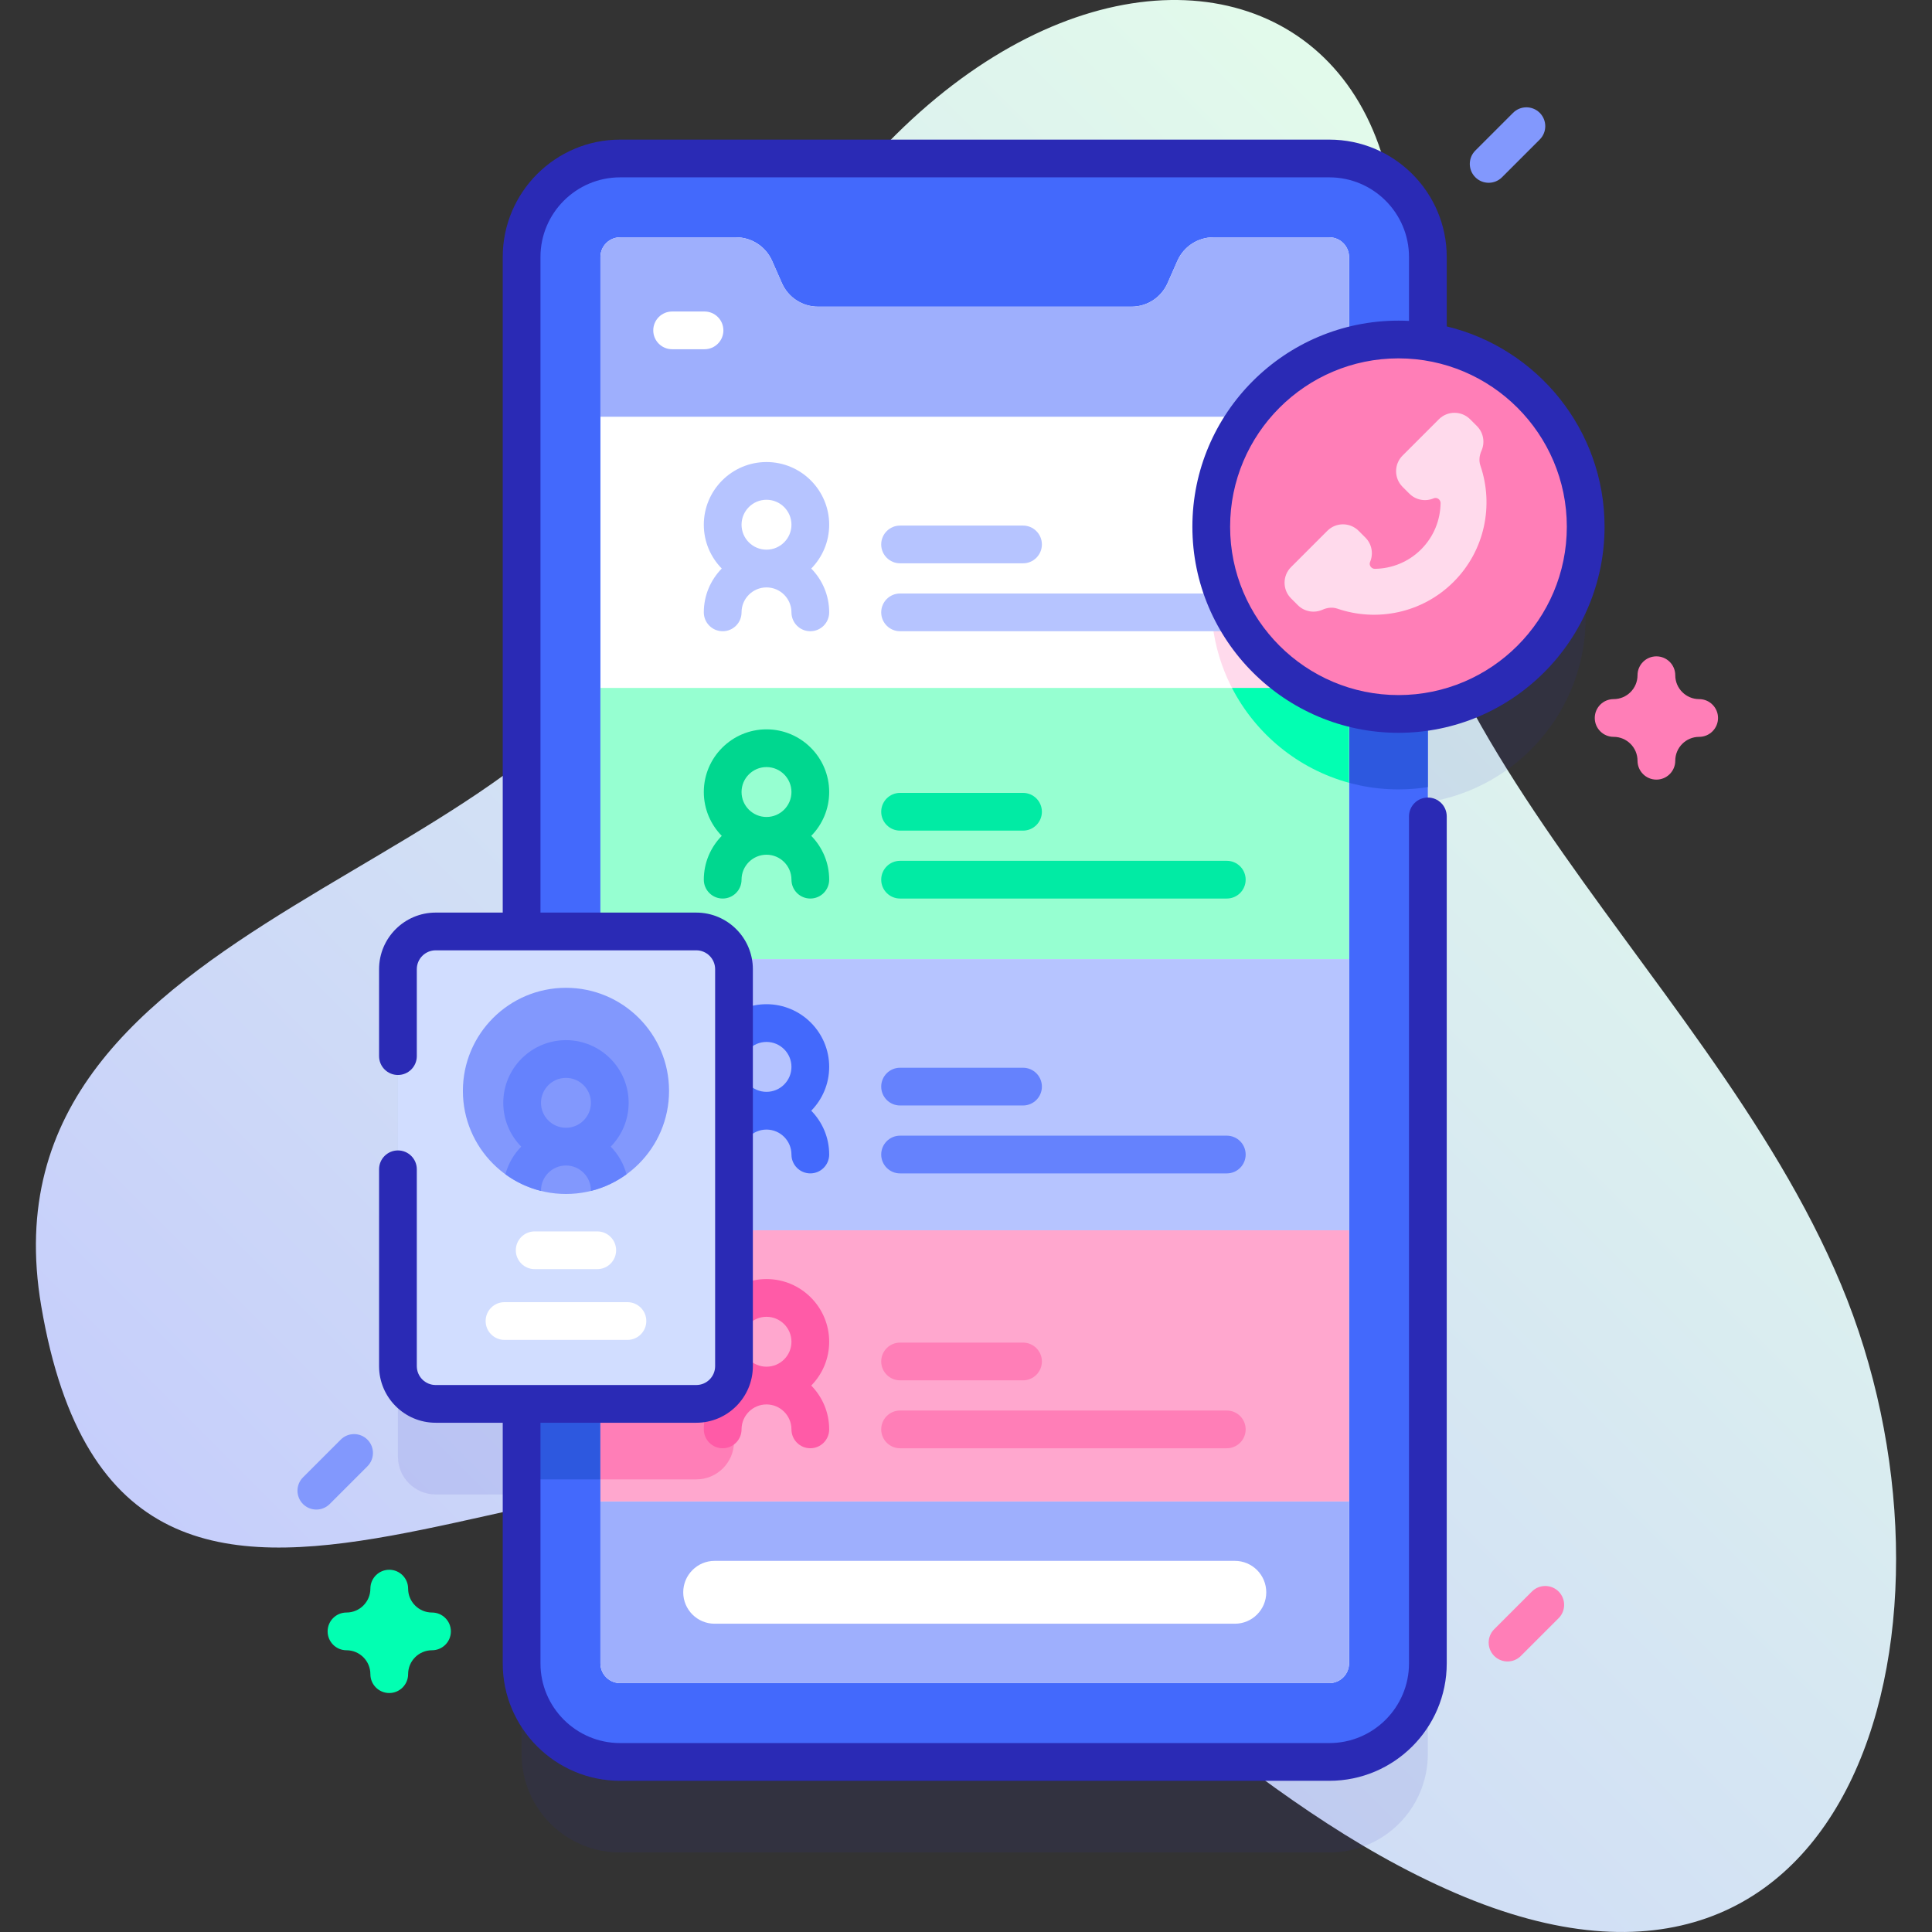<svg id="Capa_1" enable-background="new 0 0 512 512" height="256" viewBox="0 0 512 512" width="256" xmlns="http://www.w3.org/2000/svg" xmlns:xlink="http://www.w3.org/1999/xlink"><rect x="0" y="0" width="512" height="512" fill="#333333" stroke="none"/><linearGradient id="SVGID_1_" gradientUnits="userSpaceOnUse" x1="129.04" x2="478.333" y1="492.019" y2="142.725"><stop offset="0" stop-color="#c6cefb"/><stop offset=".255" stop-color="#cedaf7"/><stop offset=".989" stop-color="#e2faeb"/></linearGradient><g><g><path d="m368.718 88.018c-14.578 99.388 82.819 165.463 119.164 252.349 36.415 87.053 5.577 207.782-102.139 161.335-54.748-23.607-94.549-71.286-146.819-100.051-79.065-43.51-205.652 76.206-228.003-55.566-17.973-105.955 142.023-112.905 163.096-191.456 52.052-194.025 213.203-192.756 194.701-66.611z" fill="url(#SVGID_1_)"/></g><g><g><path d="m420.224 163.586c0-24.754-18.13-45.269-41.834-49.004v-22.472c0-14.42-11.68-26.11-26.11-26.11h-187.94c-14.42 0-26.11 11.69-26.11 26.11v178.736h-22.771c-5.523 0-10 4.477-10 10v105.199c0 5.523 4.477 10 10 10h22.771v68.775c0 14.43 11.69 26.11 26.11 26.11h187.94c14.43 0 26.11-11.68 26.11-26.11v-252.23c23.704-3.735 41.834-24.25 41.834-49.004z" fill="#2a2ab5" opacity=".1"/><g><g><g><g><g><g><g><g><g><path d="m378.39 68.11v372.71c0 14.43-11.68 26.11-26.11 26.11h-187.94c-14.42 0-26.11-11.68-26.11-26.11v-372.71c0-14.42 11.69-26.11 26.11-26.11h187.94c14.43 0 26.11 11.69 26.11 26.11z" fill="#4369fc"/><path d="m194.52 276.85v105.2c0 5.52-4.48 10-10 10h-46.29v-125.2h46.29c5.52 0 10 4.47 10 10z" fill="#2d58df"/><path d="m378.39 110.58v98.01c-2.54.4-5.13.61-7.78.61-27.4 0-49.62-22.21-49.62-49.61 0-27.41 22.22-49.62 49.62-49.62 2.65 0 5.24.21 7.78.61z" fill="#2d58df"/><path d="m357.51 68.11v372.71c0 2.88-2.34 5.22-5.23 5.22h-187.94c-2.88 0-5.22-2.34-5.22-5.22v-372.71c0-2.88 2.34-5.22 5.22-5.22h30.71c4.13 0 7.88 2.44 9.56 6.23l2.61 5.93c1.67 3.78 5.42 6.22 9.55 6.22h83.08c4.15 0 7.89-2.44 9.56-6.22l2.62-5.94c1.67-3.78 5.41-6.22 9.55-6.22h30.7c2.89 0 5.23 2.34 5.23 5.22z" fill="#fff"/><path d="m357.51 111.72v95.73c-21.05-5.74-36.52-25-36.52-47.86 0-22.87 15.47-42.13 36.52-47.87z" fill="#ffdaec"/><path d="m357.509 110.443v-42.331c0-2.883-2.34-5.222-5.222-5.222h-30.707c-4.136 0-7.875 2.444-9.546 6.225l-2.622 5.933c-1.671 3.781-5.41 6.225-9.557 6.225h-83.077c-4.136 0-7.886-2.444-9.557-6.225l-2.611-5.922c-1.671-3.792-5.421-6.235-9.557-6.235h-30.707c-2.883 0-5.222 2.34-5.222 5.222v42.332h198.385z" fill="#9eaffd"/><g><path d="m186.705 92.552h-8.583c-2.761 0-5-2.239-5-5s2.239-5 5-5h8.583c2.761 0 5 2.239 5 5s-2.239 5-5 5z" fill="#fff"/></g><path d="m357.506 397.904v42.917c0 2.883-2.34 5.222-5.222 5.222h-187.943c-2.883 0-5.222-2.34-5.222-5.222v-42.917z" fill="#9eaffd"/></g><path d="m335.572 421.979c0 2.298-.93 4.376-2.444 5.891-1.504 1.504-3.583 2.434-5.891 2.434h-137.85c-4.596 0-8.324-3.729-8.324-8.324 0-2.298.93-4.387 2.444-5.891 1.504-1.514 3.582-2.444 5.88-2.444h137.849c4.607-.001 8.336 3.728 8.336 8.334z" fill="#fff"/></g></g></g></g></g></g></g></g><g><g><g><path d="m219.743 139.057c0-9.161-7.453-16.613-16.613-16.613-9.161 0-16.613 7.453-16.613 16.613 0 4.518 1.818 8.615 4.755 11.613-2.936 2.998-4.755 7.095-4.755 11.613 0 2.761 2.239 5 5 5s5-2.239 5-5c0-3.646 2.967-6.613 6.613-6.613s6.613 2.967 6.613 6.613c0 2.761 2.239 5 5 5s5-2.239 5-5c0-4.518-1.818-8.615-4.754-11.613 2.936-2.998 4.754-7.095 4.754-11.613zm-16.613-6.614c3.646 0 6.613 2.967 6.613 6.613s-2.966 6.613-6.613 6.613-6.613-2.967-6.613-6.613 2.967-6.613 6.613-6.613z" fill="#b6c4ff"/></g><g><path d="m325.113 167.283h-86.583c-2.761 0-5-2.239-5-5s2.239-5 5-5h86.583c2.761 0 5 2.239 5 5s-2.238 5-5 5z" fill="#b6c4ff"/></g><g><path d="m271.113 149.283h-32.583c-2.761 0-5-2.239-5-5s2.239-5 5-5h32.583c2.761 0 5 2.239 5 5s-2.238 5-5 5z" fill="#b6c4ff"/></g></g></g><g><path d="m159.12 182.31h198.39v71.86h-198.39z" fill="#96ffd1"/><path d="m357.51 182.31v25.14c-13.51-3.68-24.72-12.94-31.02-25.14z" fill="#02ffb2"/><g><g><path d="m219.743 209.897c0-9.161-7.453-16.613-16.613-16.613-9.161 0-16.613 7.453-16.613 16.613 0 4.518 1.818 8.615 4.755 11.613-2.936 2.998-4.755 7.095-4.755 11.613 0 2.761 2.239 5 5 5s5-2.239 5-5c0-3.646 2.967-6.613 6.613-6.613s6.613 2.967 6.613 6.613c0 2.761 2.239 5 5 5s5-2.239 5-5c0-4.518-1.818-8.615-4.754-11.613 2.936-2.998 4.754-7.095 4.754-11.613zm-16.613-6.614c3.646 0 6.613 2.967 6.613 6.613s-2.966 6.613-6.613 6.613-6.613-2.967-6.613-6.613 2.967-6.613 6.613-6.613z" fill="#00d78f"/></g><g><path d="m325.113 238.123h-86.583c-2.761 0-5-2.239-5-5s2.239-5 5-5h86.583c2.761 0 5 2.239 5 5s-2.238 5-5 5z" fill="#01eba4"/></g><g><path d="m271.113 220.123h-32.583c-2.761 0-5-2.239-5-5s2.239-5 5-5h32.583c2.761 0 5 2.239 5 5s-2.238 5-5 5z" fill="#01eba4"/></g></g></g><g><path d="m159.119 254.174h198.387v71.865h-198.387z" fill="#b6c4ff"/><g><g><path d="m219.743 282.736c0-9.161-7.453-16.613-16.613-16.613-9.161 0-16.613 7.453-16.613 16.613 0 4.518 1.818 8.615 4.755 11.613-2.936 2.998-4.755 7.095-4.755 11.613 0 2.761 2.239 5 5 5s5-2.239 5-5c0-3.646 2.967-6.613 6.613-6.613s6.613 2.967 6.613 6.613c0 2.761 2.239 5 5 5s5-2.239 5-5c0-4.518-1.818-8.615-4.754-11.613 2.936-2.997 4.754-7.095 4.754-11.613zm-16.613-6.613c3.646 0 6.613 2.967 6.613 6.613s-2.966 6.613-6.613 6.613-6.613-2.967-6.613-6.613 2.967-6.613 6.613-6.613z" fill="#4369fc"/></g><g><path d="m325.113 310.963h-86.583c-2.761 0-5-2.239-5-5s2.239-5 5-5h86.583c2.761 0 5 2.239 5 5s-2.238 5-5 5z" fill="#6582fd"/></g><g><path d="m271.113 292.963h-32.583c-2.761 0-5-2.239-5-5s2.239-5 5-5h32.583c2.761 0 5 2.239 5 5s-2.238 5-5 5z" fill="#6582fd"/></g></g></g><g><path d="m159.12 326.04h198.39v71.86h-198.39z" fill="#ffa7ce"/><path d="m194.52 326.04v56.01c0 5.52-4.48 10-10 10h-25.4v-66.01z" fill="#ff7eb7"/><g><g><path d="m219.743 355.576c0-9.161-7.453-16.613-16.613-16.613-9.161 0-16.613 7.453-16.613 16.613 0 4.518 1.818 8.615 4.755 11.613-2.936 2.998-4.755 7.095-4.755 11.613 0 2.761 2.239 5 5 5s5-2.239 5-5c0-3.646 2.967-6.613 6.613-6.613s6.613 2.967 6.613 6.613c0 2.761 2.239 5 5 5s5-2.239 5-5c0-4.518-1.818-8.615-4.754-11.613 2.936-2.997 4.754-7.095 4.754-11.613zm-16.613-6.613c3.646 0 6.613 2.967 6.613 6.613s-2.966 6.613-6.613 6.613-6.613-2.967-6.613-6.613 2.967-6.613 6.613-6.613z" fill="#ff5ba7"/></g><g><path d="m325.113 383.803h-86.583c-2.761 0-5-2.239-5-5s2.239-5 5-5h86.583c2.761 0 5 2.239 5 5s-2.238 5-5 5z" fill="#ff7eb7"/></g><g><path d="m271.113 365.803h-32.583c-2.761 0-5-2.239-5-5s2.239-5 5-5h32.583c2.761 0 5 2.239 5 5s-2.238 5-5 5z" fill="#ff7eb7"/></g></g></g><g><circle cx="370.609" cy="139.586" fill="#ff7eb7" r="49.615"/><g><path d="m385.22 154.198c8.318-8.318 10.68-20.363 7.102-30.806-.444-1.297-.273-2.694.286-3.946.961-2.153.56-4.766-1.207-6.533l-1.799-1.799c-2.289-2.289-6.001-2.289-8.29 0l-9.618 9.618c-2.289 2.289-2.289 6.001 0 8.29l1.799 1.799c1.743 1.743 4.307 2.155 6.443 1.243.869-.371 1.845.318 1.833 1.264-.055 4.446-1.772 8.875-5.157 12.26s-7.814 5.102-12.26 5.157c-.945.012-1.635-.963-1.264-1.833.912-2.135.5-4.7-1.243-6.443l-1.799-1.799c-2.289-2.289-6.001-2.289-8.29 0l-9.618 9.618c-2.289 2.289-2.289 6.001 0 8.29l1.799 1.799c1.767 1.767 4.38 2.168 6.533 1.207 1.252-.559 2.649-.73 3.946-.286 10.442 3.58 22.487 1.218 30.804-7.1z" fill="#ffdaec"/></g></g><g><path d="m184.517 372.045h-69.058c-5.523 0-10-4.477-10-10v-105.2c0-5.523 4.477-10 10-10h69.058c5.523 0 10 4.477 10 10v105.2c0 5.523-4.477 10-10 10z" fill="#d1ddff"/><circle cx="149.988" cy="289.097" fill="#8298fd" r="27.318"/><g><path d="m166.6 292.26c0-9.16-7.45-16.61-16.61-16.61s-16.62 7.45-16.62 16.61c0 4.52 1.82 8.62 4.76 11.61-1.97 2.01-3.44 4.52-4.19 7.33 2.79 2.04 5.97 3.55 9.42 4.41.01-.04.01-.08.01-.12 0-3.65 2.97-6.62 6.62-6.62 3.64 0 6.61 2.97 6.61 6.62 0 .04 0 .08.01.12 3.45-.86 6.63-2.37 9.42-4.41-.75-2.81-2.21-5.32-4.18-7.33 2.93-2.99 4.75-7.09 4.75-11.61zm-16.61 6.61c-3.65 0-6.62-2.96-6.62-6.61s2.97-6.61 6.62-6.61c3.64 0 6.61 2.96 6.61 6.61s-2.97 6.61-6.61 6.61z" fill="#6582fd"/></g><g><path d="m166.279 355.086h-32.583c-2.761 0-5-2.239-5-5s2.239-5 5-5h32.583c2.761 0 5 2.239 5 5s-2.238 5-5 5z" fill="#fff"/></g><g><path d="m158.279 336.335h-16.583c-2.761 0-5-2.239-5-5s2.239-5 5-5h16.583c2.761 0 5 2.239 5 5s-2.238 5-5 5z" fill="#fff"/></g></g></g><path d="m103.155 448.669c-2.762 0-5-2.239-5-5 0-3.492-2.841-6.333-6.333-6.333-2.762 0-5-2.239-5-5s2.238-5 5-5c3.492 0 6.333-2.841 6.333-6.333 0-2.761 2.238-5 5-5s5 2.239 5 5c0 3.492 2.841 6.333 6.333 6.333 2.762 0 5 2.239 5 5s-2.238 5-5 5c-3.492 0-6.333 2.841-6.333 6.333 0 2.762-2.238 5-5 5z" fill="#02ffb2"/><path d="m438.962 206.606c-2.762 0-5-2.239-5-5 0-3.492-2.841-6.333-6.333-6.333-2.762 0-5-2.239-5-5s2.238-5 5-5c3.492 0 6.333-2.841 6.333-6.333 0-2.761 2.238-5 5-5s5 2.239 5 5c0 3.492 2.842 6.333 6.334 6.333 2.762 0 5 2.239 5 5s-2.238 5-5 5c-3.492 0-6.334 2.841-6.334 6.333 0 2.761-2.238 5-5 5z" fill="#ff7eb7"/><path d="m83.835 400.05c-1.279 0-2.56-.488-3.535-1.464-1.953-1.953-1.953-5.119 0-7.071l10-10c1.951-1.952 5.119-1.952 7.07 0 1.953 1.953 1.953 5.119 0 7.071l-10 10c-.975.976-2.256 1.464-3.535 1.464z" fill="#8298fd"/><path d="m394.512 48.439c-1.279 0-2.56-.488-3.535-1.464-1.953-1.953-1.953-5.119 0-7.071l10-10c1.951-1.952 5.119-1.952 7.07 0 1.953 1.953 1.953 5.119 0 7.071l-10 10c-.976.976-2.256 1.464-3.535 1.464z" fill="#8298fd"/><path d="m399.512 440.303c-1.279 0-2.56-.488-3.535-1.464-1.953-1.953-1.953-5.119 0-7.071l10-10c1.951-1.952 5.119-1.952 7.07 0 1.953 1.953 1.953 5.119 0 7.071l-10 10c-.976.976-2.256 1.464-3.535 1.464z" fill="#ff7eb7"/></g><path d="m370.608 84.971c-30.115 0-54.615 24.5-54.615 54.615s24.5 54.615 54.615 54.615 54.616-24.5 54.616-54.615c0-25.709-17.862-47.312-41.823-53.087v-18.387c0-17.155-13.957-31.112-31.112-31.112h-187.948c-17.155 0-31.111 13.957-31.111 31.112v173.733h-17.771c-8.271 0-15 6.729-15 15v23.038c0 2.761 2.238 5 5 5s5-2.239 5-5v-23.038c0-2.757 2.243-5 5-5h69.058c2.757 0 5 2.243 5 5v105.199c0 2.757-2.243 5-5 5h-69.058c-2.757 0-5-2.243-5-5v-52.169c0-2.761-2.238-5-5-5s-5 2.239-5 5v52.169c0 8.271 6.729 15 15 15h17.771v63.775c0 17.155 13.956 31.112 31.111 31.112h187.948c17.155 0 31.112-13.957 31.112-31.112v-224.463c0-2.761-2.238-5-5-5s-5 2.239-5 5v224.464c0 11.641-9.471 21.112-21.112 21.112h-187.948c-11.641 0-21.111-9.471-21.111-21.112v-63.775h41.287c8.271 0 15-6.729 15-15v-105.199c0-8.271-6.729-15-15-15h-41.287v-173.734c-.001-11.641 9.47-21.112 21.111-21.112h187.948c11.642 0 21.112 9.471 21.112 21.112v16.93c-.925-.047-1.856-.071-2.793-.071zm44.617 54.615c0 24.601-20.015 44.615-44.616 44.615s-44.615-20.014-44.615-44.615 20.015-44.615 44.615-44.615c24.601 0 44.616 20.014 44.616 44.615z" fill="#2a2ab5"/></g></svg>